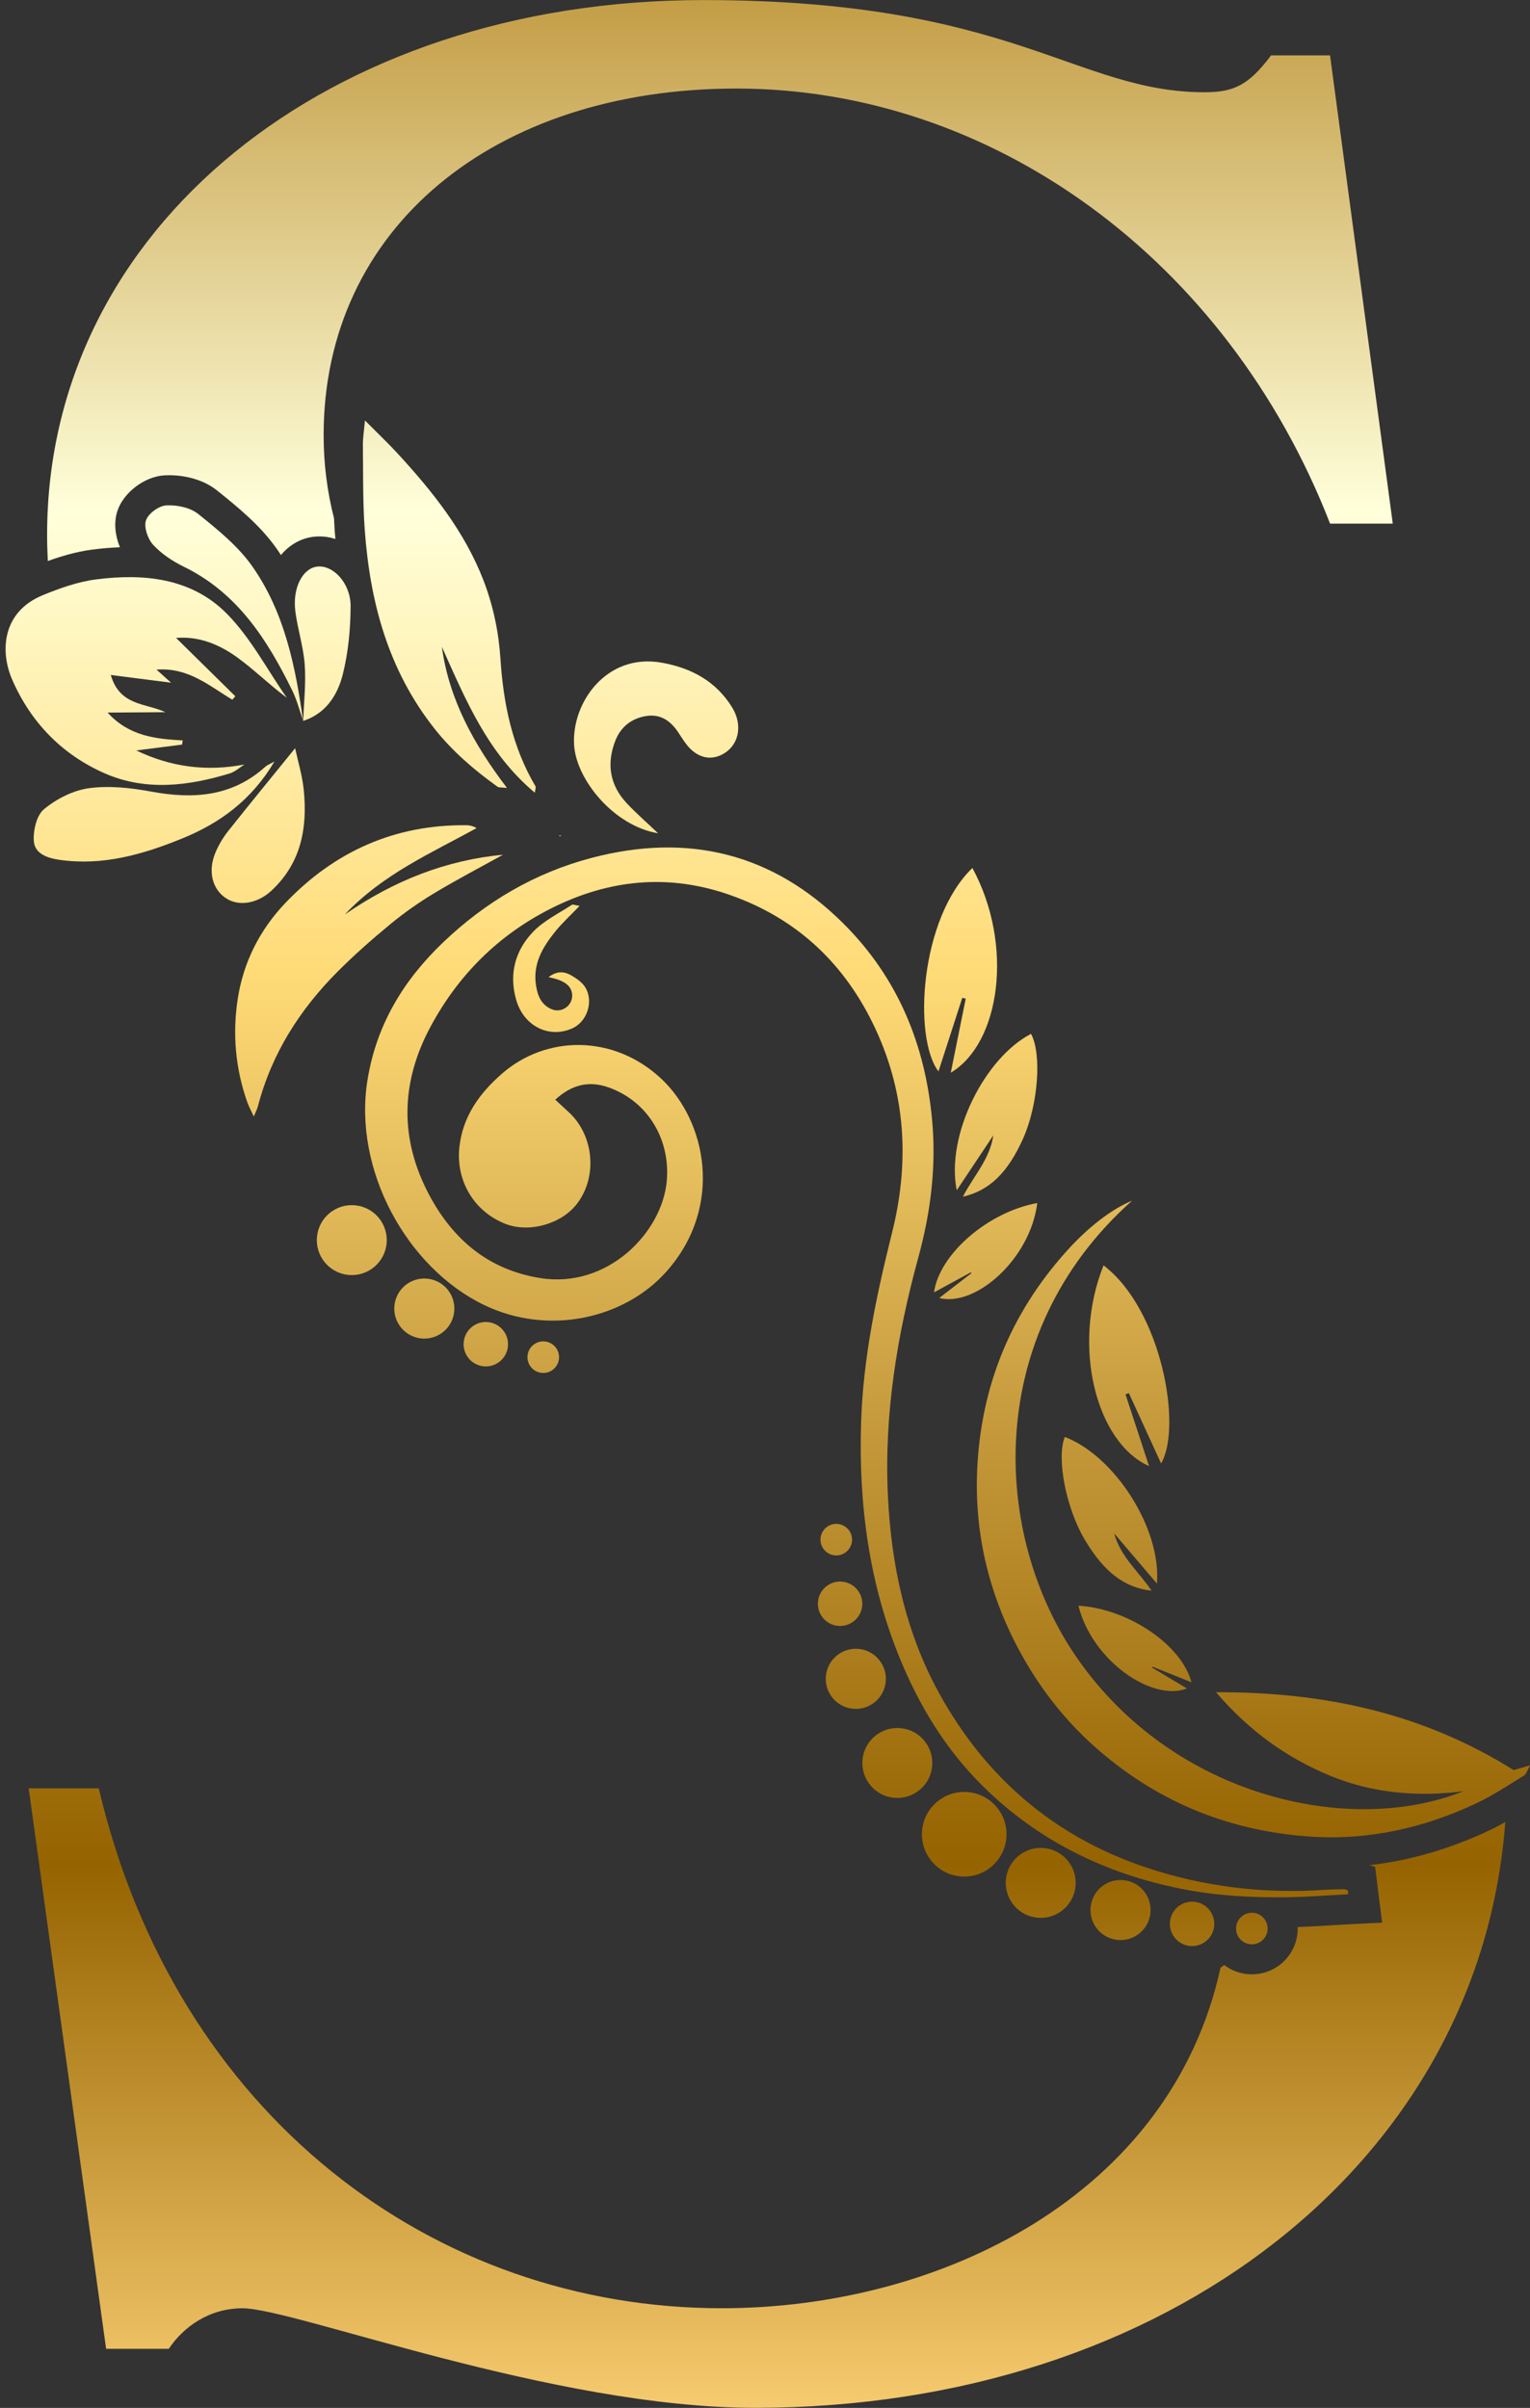 <?xml version="1.0" encoding="UTF-8"?>
<!DOCTYPE svg PUBLIC '-//W3C//DTD SVG 1.0//EN'
          'http://www.w3.org/TR/2001/REC-SVG-20010904/DTD/svg10.dtd'>
<svg height="789.6" preserveAspectRatio="xMidYMid meet" version="1.0" viewBox="61.3 28.7 501.8 789.6" width="501.8" xmlns="http://www.w3.org/2000/svg" xmlns:xlink="http://www.w3.org/1999/xlink" zoomAndPan="magnify"
><rect x="61.3" y="28.7" width="501.8" height="789.6" fill="#333333" stroke="none"/><g
  ><linearGradient gradientUnits="userSpaceOnUse" id="a" x1="342.266" x2="342.266" xlink:actuate="onLoad" xlink:show="other" xlink:type="simple" y1="10.642" y2="825.628"
    ><stop offset="0" stop-color="#caa962"
      /><stop offset="0" stop-color="#bd9336"
      /><stop offset=".228" stop-color="#ffffda"
      /><stop offset=".414" stop-color="#ffdb77"
      /><stop offset=".586" stop-color="#c89d3f"
      /><stop offset=".772" stop-color="#956300"
      /><stop offset="1" stop-color="#facf73"
    /></linearGradient
    ><path d="M206.7,337.66c-13.05,12.45-21.93,27.05-24.87,45.18c-4.78,29.47,12.89,61.5,38.12,73.74 c21.32,10.34,46.3,4.46,59.96-10.95c18.92-21.35,13.04-49.48-1.87-63.32c-15.54-14.42-37.54-14.22-52.11-1.53 c-7.23,6.3-12.78,13.84-13.94,23.88c-1.28,11.1,4.66,21.24,14.99,25.34c7.84,3.11,18.55,0.09,23.65-6.67 c6.73-8.92,5.43-22.45-2.88-30.01c-1.45-1.32-2.89-2.66-4.34-4.01c5.4-4.96,11.06-6.3,17.45-4.04 c13.28,4.7,20.36,17.51,19.11,30.84c-1.58,16.82-19.41,35.21-41.45,31.7c-16.76-2.67-28.48-12.37-36.38-27.13 c-9.97-18.64-9.38-37.3,0.48-55.53c9.07-16.77,22.06-29.76,39.25-38.47c19.02-9.63,38.61-11.58,58.78-4.52 c22.17,7.76,37.97,22.78,47.83,44.05c9.99,21.55,11.09,43.9,5.41,66.63c-5.14,20.58-9.53,41.24-10.18,62.54 c-0.81,26.62,2.59,52.57,12.82,77.39c6.42,15.57,15.06,29.74,27.09,41.62c18.18,17.95,40.16,28.71,65.04,33.67 c11.52,2.3,23.21,2.95,34.92,2.78c6.64-0.1,13.28-0.63,19.92-0.97c-0.05-0.44-0.11-0.87-0.16-1.31c-0.43-0.12-0.85-0.36-1.28-0.35 c-2.02,0.03-4.05,0.06-6.06,0.19c-20.21,1.39-39.96-0.96-59.19-7.45c-30.01-10.13-52.41-29.55-67.55-57.1 c-11.03-20.08-15.69-42.09-16.76-64.86c-1.25-26.62,3.04-52.57,10.02-78.08c4.02-14.72,5.88-29.55,4.5-44.76 c-2.24-24.85-11.23-46.77-29.05-64.55c-23.31-23.26-51.22-29.84-82.61-21.59C236.77,314.89,220.62,324.38,206.7,337.66z" fill="url(#a)"
    /><linearGradient gradientUnits="userSpaceOnUse" id="b" x1="472.405" x2="472.405" xlink:actuate="onLoad" xlink:show="other" xlink:type="simple" y1="10.641" y2="825.629"
    ><stop offset="0" stop-color="#caa962"
      /><stop offset="0" stop-color="#bd9336"
      /><stop offset=".228" stop-color="#ffffda"
      /><stop offset=".414" stop-color="#ffdb77"
      /><stop offset=".586" stop-color="#c89d3f"
      /><stop offset=".772" stop-color="#956300"
      /><stop offset="1" stop-color="#facf73"
    /></linearGradient
    ><path d="M381.8,510.52 c-1,21.95,4.26,42.51,14.96,61.51c6.07,10.78,13.69,20.56,23.04,28.97c20.03,18.03,43.46,27.83,70.11,29.88 c19.47,1.5,38.01-2.56,55.57-10.83c5.45-2.57,10.52-5.97,15.68-9.14c0.76-0.46,1.05-1.7,1.98-3.32c-2.38,0.69-3.81,1.11-5.39,1.57 c-29.47-18.48-61.78-25.68-97.63-25.54c11.05,12.87,23.29,21.51,37.28,27.32c13.97,5.79,28.78,7.08,43.83,5.15 c-37.12,14.86-94.77,1.98-126.47-43.39c-28.24-40.42-31.34-106.46,17.83-150.27c-6.77,2.78-14.47,8.74-21.5,16.57 C392.83,459.33,383.04,483.15,381.8,510.52z" fill="url(#b)"
    /><linearGradient gradientUnits="userSpaceOnUse" id="c" x1="208.672" x2="208.672" xlink:actuate="onLoad" xlink:show="other" xlink:type="simple" y1="10.641" y2="825.63"
    ><stop offset="0" stop-color="#caa962"
      /><stop offset="0" stop-color="#bd9336"
      /><stop offset=".228" stop-color="#ffffda"
      /><stop offset=".414" stop-color="#ffdb77"
      /><stop offset=".586" stop-color="#c89d3f"
      /><stop offset=".772" stop-color="#956300"
      /><stop offset="1" stop-color="#facf73"
    /></linearGradient
    ><path d="M180.92,202.29 c1.7,23.76,7.67,46.09,22.82,65.27c5.93,7.51,13.04,13.61,20.74,19.13c0.45,0.32,1.23,0.18,3.1,0.4 c-10.92-14.35-19.01-29.06-21.36-46.28c7.77,17.27,14.95,34.85,30.49,47.83c0.17-1.27,0.41-1.77,0.25-2.04 c-7.65-12.93-10.57-27.08-11.53-41.89c-0.57-8.75-2.36-17.38-5.55-25.66c-6.2-16.07-16.72-29.2-28.2-41.67 c-3.11-3.38-6.45-6.54-10.69-10.81c-0.32,3.69-0.7,5.88-0.67,8.06C180.43,183.85,180.26,193.1,180.92,202.29z" fill="url(#c)"
    /><linearGradient gradientUnits="userSpaceOnUse" id="d" x1="182.356" x2="182.356" xlink:actuate="onLoad" xlink:show="other" xlink:type="simple" y1="10.642" y2="825.63"
    ><stop offset="0" stop-color="#caa962"
      /><stop offset="0" stop-color="#bd9336"
      /><stop offset=".228" stop-color="#ffffda"
      /><stop offset=".414" stop-color="#ffdb77"
      /><stop offset=".586" stop-color="#c89d3f"
      /><stop offset=".772" stop-color="#956300"
      /><stop offset="1" stop-color="#facf73"
    /></linearGradient
    ><path d="M171.92,347.42 c5.51-5.54,11.41-10.72,17.44-15.7c4.46-3.67,9.23-7.03,14.18-10.02c7.44-4.48,15.15-8.5,22.74-12.72 c-18.56,1.78-35.61,8.36-51.9,19.61c12.63-13.35,28.33-20.11,43.23-28.35c-1.18-0.67-2.2-0.91-3.22-0.93 c-23.56-0.28-43.31,8.57-59.42,25.41c-8.4,8.78-13.83,19.42-15.69,31.49c-1.78,11.48-0.78,22.89,3.13,33.94 c0.48,1.36,1.19,2.63,2.13,4.69c0.69-1.7,1.12-2.48,1.34-3.32C150.35,374.32,159.54,359.87,171.92,347.42z" fill="url(#d)"
    /><linearGradient gradientUnits="userSpaceOnUse" id="e" x1="276.478" x2="276.478" xlink:actuate="onLoad" xlink:show="other" xlink:type="simple" y1="10.642" y2="825.629"
    ><stop offset="0" stop-color="#caa962"
      /><stop offset="0" stop-color="#bd9336"
      /><stop offset=".228" stop-color="#ffffda"
      /><stop offset=".414" stop-color="#ffdb77"
      /><stop offset=".586" stop-color="#c89d3f"
      /><stop offset=".772" stop-color="#956300"
      /><stop offset="1" stop-color="#facf73"
    /></linearGradient
    ><path d="M249.6,273.17 c0.79,11.28,13.04,26.38,27.53,28.78c-3.91-3.73-7.27-6.64-10.3-9.88c-5.63-6.02-6.64-13.1-3.67-20.59 c1.75-4.42,5.27-7.22,10.08-7.98c4.84-0.76,8.12,1.7,10.65,5.57c1.11,1.69,2.18,3.46,3.56,4.91c3.6,3.77,8.12,4.16,12.1,1.26 c4.24-3.08,5.18-9.17,1.91-14.5c-5.29-8.62-13.36-12.98-23.1-14.73C260.09,242.74,248.64,259.33,249.6,273.17z" fill="url(#e)"
    /><linearGradient gradientUnits="userSpaceOnUse" id="f" x1="376.349" x2="376.349" xlink:actuate="onLoad" xlink:show="other" xlink:type="simple" y1="10.644" y2="825.628"
    ><stop offset="0" stop-color="#caa962"
      /><stop offset="0" stop-color="#bd9336"
      /><stop offset=".228" stop-color="#ffffda"
      /><stop offset=".414" stop-color="#ffdb77"
      /><stop offset=".586" stop-color="#c89d3f"
      /><stop offset=".772" stop-color="#956300"
      /><stop offset="1" stop-color="#facf73"
    /></linearGradient
    ><path d="M369.09,380.05 c2.7-8.35,5.25-16.24,7.81-24.14c0.38,0.09,0.75,0.19,1.13,0.28c-1.62,8-3.23,16-4.9,24.27c16.31-9.72,20.73-41.99,7.09-67.13 C363.02,329.91,360.7,368.95,369.09,380.05z" fill="url(#f)"
    /><linearGradient gradientUnits="userSpaceOnUse" id="g" x1="387.983" x2="387.983" xlink:actuate="onLoad" xlink:show="other" xlink:type="simple" y1="10.643" y2="825.628"
    ><stop offset="0" stop-color="#caa962"
      /><stop offset="0" stop-color="#bd9336"
      /><stop offset=".228" stop-color="#ffffda"
      /><stop offset=".414" stop-color="#ffdb77"
      /><stop offset=".586" stop-color="#c89d3f"
      /><stop offset=".772" stop-color="#956300"
      /><stop offset="1" stop-color="#facf73"
    /></linearGradient
    ><path d="M375.08,419.03 c3.9-5.85,7.79-11.69,12.01-18.03c-1.22,7.98-6.53,13.38-9.99,20.12c8.76-1.99,14.79-7.98,19.75-19.07 c4.93-11.02,6.19-27.71,2.6-34.32C384.31,375.53,371.45,400.88,375.08,419.03z" fill="url(#g)"
    /><linearGradient gradientUnits="userSpaceOnUse" id="h" x1="384.563" x2="384.563" xlink:actuate="onLoad" xlink:show="other" xlink:type="simple" y1="10.639" y2="825.629"
    ><stop offset="0" stop-color="#caa962"
      /><stop offset="0" stop-color="#bd9336"
      /><stop offset=".228" stop-color="#ffffda"
      /><stop offset=".414" stop-color="#ffdb77"
      /><stop offset=".586" stop-color="#c89d3f"
      /><stop offset=".772" stop-color="#956300"
      /><stop offset="1" stop-color="#facf73"
    /></linearGradient
    ><path d="M367.63,452.5 c4.37-2.38,8.22-4.47,12.07-6.57c0.07,0.09,0.14,0.18,0.21,0.27c-3.41,2.63-6.83,5.26-10.57,8.14 c11.94,3.06,29.89-12.82,32.16-31.14C385.54,426.07,369.43,439.77,367.63,452.5z" fill="url(#h)"
    /><linearGradient gradientUnits="userSpaceOnUse" id="i" x1="431.661" x2="431.661" xlink:actuate="onLoad" xlink:show="other" xlink:type="simple" y1="10.643" y2="825.626"
    ><stop offset="0" stop-color="#caa962"
      /><stop offset="0" stop-color="#bd9336"
      /><stop offset=".228" stop-color="#ffffda"
      /><stop offset=".414" stop-color="#ffdb77"
      /><stop offset=".586" stop-color="#c89d3f"
      /><stop offset=".772" stop-color="#956300"
      /><stop offset="1" stop-color="#facf73"
    /></linearGradient
    ><path d="M438.16,509.47 c-2.63-8.02-5.17-15.77-7.72-23.53c0.36-0.14,0.73-0.27,1.09-0.41c3.46,7.54,6.92,15.08,10.58,23.06 c7.02-12.01,0.14-50.5-18.88-64.95C412.65,470.2,420.82,501.73,438.16,509.47z" fill="url(#i)"
    /><linearGradient gradientUnits="userSpaceOnUse" id="j" x1="425.174" x2="425.174" xlink:actuate="onLoad" xlink:show="other" xlink:type="simple" y1="10.641" y2="825.627"
    ><stop offset="0" stop-color="#caa962"
      /><stop offset="0" stop-color="#bd9336"
      /><stop offset=".228" stop-color="#ffffda"
      /><stop offset=".414" stop-color="#ffdb77"
      /><stop offset=".586" stop-color="#c89d3f"
      /><stop offset=".772" stop-color="#956300"
      /><stop offset="1" stop-color="#facf73"
    /></linearGradient
    ><path d="M417.13,533.7 c6.22,10.43,12.92,15.67,21.85,16.62c-4.22-6.29-10.13-11.03-12.28-18.81c4.94,5.8,9.49,11.15,14.05,16.49 c1.48-18.46-14.28-42.12-30.23-48.08C407.73,506.91,410.94,523.33,417.13,533.7z" fill="url(#j)"
    /><linearGradient gradientUnits="userSpaceOnUse" id="k" x1="433.536" x2="433.536" xlink:actuate="onLoad" xlink:show="other" xlink:type="simple" y1="10.642" y2="825.627"
    ><stop offset="0" stop-color="#caa962"
      /><stop offset="0" stop-color="#bd9336"
      /><stop offset=".228" stop-color="#ffffda"
      /><stop offset=".414" stop-color="#ffdb77"
      /><stop offset=".586" stop-color="#c89d3f"
      /><stop offset=".772" stop-color="#956300"
      /><stop offset="1" stop-color="#facf73"
    /></linearGradient
    ><path d="M415,555.24 c4.41,17.93,24.09,31.6,35.59,27.15c-4.05-2.42-7.75-4.64-11.45-6.85c0.06-0.1,0.12-0.2,0.18-0.29c4.07,1.63,8.13,3.26,12.75,5.11 C448.78,567.93,431.18,556.22,415,555.24z" fill="url(#k)"
    /><linearGradient gradientUnits="userSpaceOnUse" id="l" x1="242.059" x2="242.059" xlink:actuate="onLoad" xlink:show="other" xlink:type="simple" y1="10.643" y2="825.63"
    ><stop offset="0" stop-color="#caa962"
      /><stop offset="0" stop-color="#bd9336"
      /><stop offset=".228" stop-color="#ffffda"
      /><stop offset=".414" stop-color="#ffdb77"
      /><stop offset=".586" stop-color="#c89d3f"
      /><stop offset=".772" stop-color="#956300"
      /><stop offset="1" stop-color="#facf73"
    /></linearGradient
    ><path d="M242.24,359.65 c-3.28-1.4-4.55-4.13-5.12-7.68c-1.16-7.15,2.13-12.65,6.27-17.78c2.29-2.84,5.02-5.32,8-8.43c-1.39-0.21-2.17-0.58-2.55-0.34 c-4.29,2.82-9.13,5.15-12.63,8.77c-5.93,6.14-8.06,13.88-5.61,22.4c2.48,8.63,10.78,12.75,18.43,9.32 c4.65-2.09,6.99-8.44,4.39-13.17c-0.98-1.79-3.02-3.2-4.88-4.25c-2.06-1.16-4.46-1.57-7.32,0.63c2.52,0.55,4.73,1.19,6.23,2.57 c2.18,2,1.96,5.5-0.37,7.3c-0.01,0.01-0.03,0.02-0.04,0.03C245.67,360.07,243.83,360.33,242.24,359.65z" fill="url(#l)"
    /><linearGradient gradientUnits="userSpaceOnUse" id="m" x1="109.239" x2="109.239" xlink:actuate="onLoad" xlink:show="other" xlink:type="simple" y1="10.643" y2="825.624"
    ><stop offset="0" stop-color="#caa962"
      /><stop offset="0" stop-color="#bd9336"
      /><stop offset=".228" stop-color="#ffffda"
      /><stop offset=".414" stop-color="#ffdb77"
      /><stop offset=".586" stop-color="#c89d3f"
      /><stop offset=".772" stop-color="#956300"
      /><stop offset="1" stop-color="#facf73"
    /></linearGradient
    ><path d="M136.63,282.33 c1.75-0.53,3.24-1.94,4.86-2.94c-12.43,2.39-24.12,0.85-35.5-4.6c5.01-0.64,10.02-1.28,15.03-1.92c0.07-0.46,0.14-0.91,0.2-1.37 c-8.89-0.49-17.62-1.39-24.63-9.13c6.77-0.05,12.86-0.09,18.95-0.13c-6.47-3.04-14.94-1.97-17.91-12.2 c6.77,0.87,13.01,1.66,19.77,2.53c-1.53-1.38-2.78-2.51-4.76-4.29c10.53-0.79,17.36,5.42,24.86,9.86c0.33-0.37,0.65-0.74,0.98-1.12 c-6.37-6.27-12.73-12.53-19.44-19.14c7.53-0.6,14.07,2.12,19.82,6.22c5.66,4.05,10.65,9.05,16.49,13.4 c-6.44-9.25-11.79-19.56-19.58-27.48c-11.59-11.78-27.23-13.34-42.95-11.32c-5.97,0.77-11.91,2.88-17.53,5.19 c-13.42,5.53-13.96,18.54-10.02,27.62c6.14,14.13,16.49,24.75,30.55,30.86C109.16,288.16,123.05,286.46,136.63,282.33z" fill="url(#m)"
    /><linearGradient gradientUnits="userSpaceOnUse" id="n" x1="111.84" x2="111.84" xlink:actuate="onLoad" xlink:show="other" xlink:type="simple" y1="10.643" y2="825.628"
    ><stop offset="0" stop-color="#caa962"
      /><stop offset="0" stop-color="#bd9336"
      /><stop offset=".228" stop-color="#ffffda"
      /><stop offset=".414" stop-color="#ffdb77"
      /><stop offset=".586" stop-color="#c89d3f"
      /><stop offset=".772" stop-color="#956300"
      /><stop offset="1" stop-color="#facf73"
    /></linearGradient
    ><path d="M148.35,280.1 c-10.96,9.9-23.72,10.73-37.53,8.17c-6.66-1.23-13.73-2-20.35-1.1c-5.19,0.7-10.64,3.5-14.73,6.87c-2.44,2.01-3.6,7-3.34,10.51 c0.31,4.19,4.6,5.58,8.55,6.13c14.09,1.98,27.16-1.76,40.02-6.99c12.49-5.07,22.85-12.64,30.34-25.27 C149.78,279.28,148.95,279.56,148.35,280.1z" fill="url(#n)"
    /><linearGradient gradientUnits="userSpaceOnUse" id="o" x1="145.983" x2="145.983" xlink:actuate="onLoad" xlink:show="other" xlink:type="simple" y1="10.641" y2="825.629"
    ><stop offset="0" stop-color="#caa962"
      /><stop offset="0" stop-color="#bd9336"
      /><stop offset=".228" stop-color="#ffffda"
      /><stop offset=".414" stop-color="#ffdb77"
      /><stop offset=".586" stop-color="#c89d3f"
      /><stop offset=".772" stop-color="#956300"
      /><stop offset="1" stop-color="#facf73"
    /></linearGradient
    ><path d="M160.91,287.61 c-0.49-4.72-1.92-9.35-2.82-13.55c-7.49,9.24-14.82,18.17-22,27.22c-1.66,2.1-3.07,4.5-4.12,6.97c-2.57,6.11-1.08,12.04,3.48,15.02 c4.2,2.75,10.28,1.75,14.86-2.49C160.08,311.73,162.2,300.13,160.91,287.61z" fill="url(#o)"
    /><linearGradient gradientUnits="userSpaceOnUse" id="p" x1="167.142" x2="167.142" xlink:actuate="onLoad" xlink:show="other" xlink:type="simple" y1="10.642" y2="825.63"
    ><stop offset="0" stop-color="#caa962"
      /><stop offset="0" stop-color="#bd9336"
      /><stop offset=".228" stop-color="#ffffda"
      /><stop offset=".414" stop-color="#ffdb77"
      /><stop offset=".586" stop-color="#c89d3f"
      /><stop offset=".772" stop-color="#956300"
      /><stop offset="1" stop-color="#facf73"
    /></linearGradient
    ><path d="M160.75,265.1 C160.75,265.09,160.75,265.09,160.75,265.1c7.42-2.42,11.26-8.45,12.96-15.2c1.82-7.23,2.54-14.9,2.58-22.39 c0.04-7.62-5.82-13.7-11.05-13c-4.73,0.63-8.05,7.03-7.08,14.64c0.75,5.88,2.66,11.63,3.08,17.51c0.44,6.1-0.27,12.27-0.49,18.42 c-0.02-0.05-0.03-0.1-0.05-0.15c0.01,0.11,0.03,0.22,0.05,0.32L160.75,265.1z" fill="url(#p)"
    /><linearGradient gradientUnits="userSpaceOnUse" id="q" x1="134.828" x2="134.828" xlink:actuate="onLoad" xlink:show="other" xlink:type="simple" y1="10.642" y2="825.631"
    ><stop offset="0" stop-color="#caa962"
      /><stop offset="0" stop-color="#bd9336"
      /><stop offset=".228" stop-color="#ffffda"
      /><stop offset=".414" stop-color="#ffdb77"
      /><stop offset=".586" stop-color="#c89d3f"
      /><stop offset=".772" stop-color="#956300"
      /><stop offset="1" stop-color="#facf73"
    /></linearGradient
    ><path d="M109.17,199.34 c-0.74,2.24,0.6,6.11,2.36,8.02c2.73,2.96,6.37,5.38,10.04,7.17c17.59,8.57,27.37,23.89,35.57,40.58c1.53,3.11,2.39,6.54,3.55,9.83 c-2.52-17.87-6.11-35.55-16.68-50.57c-4.65-6.61-11.3-11.99-17.69-17.12c-2.64-2.12-7.01-3.02-10.51-2.82 C113.41,194.56,109.91,197.11,109.17,199.34z" fill="url(#q)"
    /><linearGradient gradientUnits="userSpaceOnUse" id="r" x1="471.872" x2="471.872" xlink:actuate="onLoad" xlink:show="other" xlink:type="simple" y1="10.644" y2="825.628"
    ><stop offset="0" stop-color="#caa962"
      /><stop offset="0" stop-color="#bd9336"
      /><stop offset=".228" stop-color="#ffffda"
      /><stop offset=".414" stop-color="#ffdb77"
      /><stop offset=".586" stop-color="#c89d3f"
      /><stop offset=".772" stop-color="#956300"
      /><stop offset="1" stop-color="#facf73"
    /></linearGradient
    ><path d="M476.12,658.14 c-1.64-2.35-4.86-2.92-7.21-1.28c-2.34,1.64-2.92,4.86-1.28,7.21c1.64,2.34,4.86,2.92,7.21,1.28 C477.18,663.71,477.75,660.48,476.12,658.14z" fill="url(#r)"
    /><linearGradient gradientUnits="userSpaceOnUse" id="s" x1="335.573" x2="335.573" xlink:actuate="onLoad" xlink:show="other" xlink:type="simple" y1="10.634" y2="825.633"
    ><stop offset="0" stop-color="#caa962"
      /><stop offset="0" stop-color="#bd9336"
      /><stop offset=".228" stop-color="#ffffda"
      /><stop offset=".414" stop-color="#ffdb77"
      /><stop offset=".586" stop-color="#c89d3f"
      /><stop offset=".772" stop-color="#956300"
      /><stop offset="1" stop-color="#facf73"
    /></linearGradient
    ><path d="M339.82,530.62 c-1.64-2.34-4.86-2.92-7.21-1.28c-2.34,1.64-2.92,4.86-1.28,7.21c1.64,2.34,4.86,2.92,7.21,1.28 C340.88,536.19,341.45,532.96,339.82,530.62z" fill="url(#s)"
    /><linearGradient gradientUnits="userSpaceOnUse" id="t" x1="239.478" x2="239.478" xlink:actuate="onLoad" xlink:show="other" xlink:type="simple" y1="10.644" y2="825.628"
    ><stop offset="0" stop-color="#caa962"
      /><stop offset="0" stop-color="#bd9336"
      /><stop offset=".228" stop-color="#ffffda"
      /><stop offset=".414" stop-color="#ffdb77"
      /><stop offset=".586" stop-color="#c89d3f"
      /><stop offset=".772" stop-color="#956300"
      /><stop offset="1" stop-color="#facf73"
    /></linearGradient
    ><path d="M243.72,470.78 c-1.64-2.34-4.86-2.92-7.21-1.28c-2.35,1.64-2.92,4.86-1.28,7.21c1.64,2.35,4.86,2.92,7.21,1.28S245.36,473.13,243.72,470.78z" fill="url(#t)"
    /><linearGradient gradientUnits="userSpaceOnUse" id="u" x1="452.269" x2="452.269" xlink:actuate="onLoad" xlink:show="other" xlink:type="simple" y1="10.645" y2="825.629"
    ><stop offset="0" stop-color="#caa962"
      /><stop offset="0" stop-color="#bd9336"
      /><stop offset=".228" stop-color="#ffffda"
      /><stop offset=".414" stop-color="#ffdb77"
      /><stop offset=".586" stop-color="#c89d3f"
      /><stop offset=".772" stop-color="#956300"
      /><stop offset="1" stop-color="#facf73"
    /></linearGradient
    ><path d="M458.25,655.41 c-2.3-3.3-6.84-4.11-10.14-1.81c-3.3,2.3-4.11,6.84-1.81,10.14c2.3,3.3,6.84,4.11,10.14,1.81 C459.74,663.25,460.55,658.71,458.25,655.41z" fill="url(#u)"
    /><linearGradient gradientUnits="userSpaceOnUse" id="v" x1="336.829" x2="336.829" xlink:actuate="onLoad" xlink:show="other" xlink:type="simple" y1="10.642" y2="825.629"
    ><stop offset="0" stop-color="#caa962"
      /><stop offset="0" stop-color="#bd9336"
      /><stop offset=".228" stop-color="#ffffda"
      /><stop offset=".414" stop-color="#ffdb77"
      /><stop offset=".586" stop-color="#c89d3f"
      /><stop offset=".772" stop-color="#956300"
      /><stop offset="1" stop-color="#facf73"
    /></linearGradient
    ><path d="M342.8,550.44 c-2.3-3.3-6.84-4.11-10.14-1.81c-3.3,2.3-4.11,6.84-1.81,10.14c2.3,3.3,6.84,4.11,10.14,1.81 C344.3,558.28,345.11,553.74,342.8,550.44z" fill="url(#v)"
    /><linearGradient gradientUnits="userSpaceOnUse" id="w" x1="220.632" x2="220.632" xlink:actuate="onLoad" xlink:show="other" xlink:type="simple" y1="10.64" y2="825.628"
    ><stop offset="0" stop-color="#caa962"
      /><stop offset="0" stop-color="#bd9336"
      /><stop offset=".228" stop-color="#ffffda"
      /><stop offset=".414" stop-color="#ffdb77"
      /><stop offset=".586" stop-color="#c89d3f"
      /><stop offset=".772" stop-color="#956300"
      /><stop offset="1" stop-color="#facf73"
    /></linearGradient
    ><path d="M226.61,465.33 c-2.3-3.3-6.84-4.11-10.14-1.81c-3.3,2.3-4.11,6.84-1.81,10.14c2.3,3.3,6.84,4.11,10.14,1.81 C228.1,473.17,228.91,468.63,226.61,465.33z" fill="url(#w)"
    /><linearGradient gradientUnits="userSpaceOnUse" id="x" x1="428.805" x2="428.805" xlink:actuate="onLoad" xlink:show="other" xlink:type="simple" y1="10.641" y2="825.629"
    ><stop offset="0" stop-color="#caa962"
      /><stop offset="0" stop-color="#bd9336"
      /><stop offset=".228" stop-color="#ffffda"
      /><stop offset=".414" stop-color="#ffdb77"
      /><stop offset=".586" stop-color="#c89d3f"
      /><stop offset=".772" stop-color="#956300"
      /><stop offset="1" stop-color="#facf73"
    /></linearGradient
    ><path d="M436.89,649.4 c-3.11-4.46-9.26-5.56-13.72-2.45c-4.46,3.11-5.56,9.26-2.45,13.72c3.11,4.47,9.26,5.56,13.72,2.45 C438.91,660.01,440,653.87,436.89,649.4z" fill="url(#x)"
    /><linearGradient gradientUnits="userSpaceOnUse" id="y" x1="341.983" x2="341.983" xlink:actuate="onLoad" xlink:show="other" xlink:type="simple" y1="10.632" y2="825.632"
    ><stop offset="0" stop-color="#caa962"
      /><stop offset="0" stop-color="#bd9336"
      /><stop offset=".228" stop-color="#ffffda"
      /><stop offset=".414" stop-color="#ffdb77"
      /><stop offset=".586" stop-color="#c89d3f"
      /><stop offset=".772" stop-color="#956300"
      /><stop offset="1" stop-color="#facf73"
    /></linearGradient
    ><path d="M350.07,573.59 c-3.11-4.47-9.26-5.56-13.72-2.45c-4.47,3.11-5.56,9.26-2.45,13.72c3.11,4.47,9.26,5.56,13.72,2.45 C352.09,584.2,353.18,578.05,350.07,573.59z" fill="url(#y)"
    /><linearGradient gradientUnits="userSpaceOnUse" id="z" x1="200.464" x2="200.464" xlink:actuate="onLoad" xlink:show="other" xlink:type="simple" y1="10.645" y2="825.628"
    ><stop offset="0" stop-color="#caa962"
      /><stop offset="0" stop-color="#bd9336"
      /><stop offset=".228" stop-color="#ffffda"
      /><stop offset=".414" stop-color="#ffdb77"
      /><stop offset=".586" stop-color="#c89d3f"
      /><stop offset=".772" stop-color="#956300"
      /><stop offset="1" stop-color="#facf73"
    /></linearGradient
    ><path d="M208.55,452.17 c-3.11-4.46-9.26-5.56-13.72-2.45c-4.46,3.11-5.56,9.26-2.45,13.72c3.11,4.47,9.26,5.56,13.72,2.45 C210.57,462.78,211.66,456.63,208.55,452.17z" fill="url(#z)"
    /><linearGradient gradientUnits="userSpaceOnUse" id="A" x1="402.629" x2="402.629" xlink:actuate="onLoad" xlink:show="other" xlink:type="simple" y1="10.647" y2="825.628"
    ><stop offset="0" stop-color="#caa962"
      /><stop offset="0" stop-color="#bd9336"
      /><stop offset=".228" stop-color="#ffffda"
      /><stop offset=".414" stop-color="#ffdb77"
      /><stop offset=".586" stop-color="#c89d3f"
      /><stop offset=".772" stop-color="#956300"
      /><stop offset="1" stop-color="#facf73"
    /></linearGradient
    ><path d="M412.04,639.57 c-3.62-5.2-10.77-6.47-15.97-2.85c-5.2,3.62-6.47,10.77-2.85,15.97c3.62,5.2,10.77,6.47,15.97,2.85 C414.39,651.91,415.66,644.76,412.04,639.57z" fill="url(#A)"
    /><linearGradient gradientUnits="userSpaceOnUse" id="B" x1="355.606" x2="355.606" xlink:actuate="onLoad" xlink:show="other" xlink:type="simple" y1="10.646" y2="825.627"
    ><stop offset="0" stop-color="#caa962"
      /><stop offset="0" stop-color="#bd9336"
      /><stop offset=".228" stop-color="#ffffda"
      /><stop offset=".414" stop-color="#ffdb77"
      /><stop offset=".586" stop-color="#c89d3f"
      /><stop offset=".772" stop-color="#956300"
      /><stop offset="1" stop-color="#facf73"
    /></linearGradient
    ><path d="M365.01,600.26 c-3.62-5.2-10.77-6.47-15.97-2.85c-5.2,3.62-6.47,10.77-2.85,15.97c3.62,5.2,10.77,6.47,15.97,2.85 C367.36,612.61,368.64,605.46,365.01,600.26z" fill="url(#B)"
    /><linearGradient gradientUnits="userSpaceOnUse" id="C" x1="176.679" x2="176.679" xlink:actuate="onLoad" xlink:show="other" xlink:type="simple" y1="10.639" y2="825.634"
    ><stop offset="0" stop-color="#caa962"
      /><stop offset="0" stop-color="#bd9336"
      /><stop offset=".228" stop-color="#ffffda"
      /><stop offset=".414" stop-color="#ffdb77"
      /><stop offset=".586" stop-color="#c89d3f"
      /><stop offset=".772" stop-color="#956300"
      /><stop offset="1" stop-color="#facf73"
    /></linearGradient
    ><path d="M186.09,428.8 c-3.62-5.2-10.77-6.47-15.97-2.85s-6.47,10.77-2.85,15.97c3.62,5.2,10.77,6.47,15.97,2.85 C188.44,441.14,189.71,433.99,186.09,428.8z" fill="url(#C)"
    /><linearGradient gradientUnits="userSpaceOnUse" id="D" x1="297.415" x2="297.415" xlink:actuate="onLoad" xlink:show="other" xlink:type="simple" y1="10.642" y2="825.627"
    ><stop offset="0" stop-color="#caa962"
      /><stop offset="0" stop-color="#bd9336"
      /><stop offset=".228" stop-color="#ffffda"
      /><stop offset=".414" stop-color="#ffdb77"
      /><stop offset=".586" stop-color="#c89d3f"
      /><stop offset=".772" stop-color="#956300"
      /><stop offset="1" stop-color="#facf73"
    /></linearGradient
    ><path d="M91.55,208.93 c3.19-0.41,6.18-0.66,9.08-0.77c-1.52-3.71-2.1-8.04-0.82-11.92c2.01-6.07,8.94-11.3,15.46-11.67c0.5-0.03,1-0.04,1.52-0.04 c2.85,0,10.09,0.49,15.73,5.03c6.6,5.31,14.08,11.32,19.57,19.13c0.47,0.67,0.9,1.35,1.35,2.02c2.71-3.24,6.32-5.41,10.5-5.97 c0.71-0.09,1.43-0.14,2.14-0.14c1.77,0,3.52,0.29,5.22,0.84c-0.07-0.82-0.15-1.62-0.21-2.44c-0.1-1.44-0.17-2.88-0.24-4.32 c-2.23-8.74-3.41-17.82-3.41-27.28c0-67.71,55.62-113.66,135.42-113.66c83.43,0,160.81,55.62,194.67,142.67h20.56L497.52,46.86 h-19.35c-7.25,9.67-12.09,12.09-21.76,12.09c-42.32,0-62.87-30.23-164.44-30.23c-123.33,0-215.22,74.96-215.22,175.32 c0,2.91,0.09,5.78,0.23,8.63C81.38,211.09,86.38,209.6,91.55,208.93z" fill="url(#D)"
    /><linearGradient gradientUnits="userSpaceOnUse" id="E" x1="312.853" x2="312.853" xlink:actuate="onLoad" xlink:show="other" xlink:type="simple" y1="10.643" y2="825.63"
    ><stop offset="0" stop-color="#caa962"
      /><stop offset="0" stop-color="#bd9336"
      /><stop offset=".228" stop-color="#ffffda"
      /><stop offset=".414" stop-color="#ffdb77"
      /><stop offset=".586" stop-color="#c89d3f"
      /><stop offset=".772" stop-color="#956300"
      /><stop offset="1" stop-color="#facf73"
    /></linearGradient
    ><path d="M549.68,628.96 c-12.93,6.09-26.1,9.89-39.29,11.37l1.92,0.55l0.96,7.74l1.33,10.54l-10.61,0.54c-2.03,0.1-4.06,0.22-6.1,0.35 c-3.59,0.22-7.27,0.43-10.99,0.55c0.03,1.04-0.04,2.09-0.22,3.13c-0.7,3.95-2.91,7.4-6.2,9.69c-2.54,1.77-5.51,2.7-8.6,2.7 c0,0,0,0,0,0c-3.32,0-6.5-1.1-9.08-3.05c-0.24,0.19-0.47,0.38-0.72,0.56c-0.15,0.11-0.31,0.2-0.47,0.3 c-16.39,74.73-91.88,111.69-163.58,111.69c-94.31,0-178.95-62.87-204.34-170.48H70.71L96.1,798.93h20.55 c4.84-7.25,13.3-13.3,24.18-13.3c16.93,0,101.56,32.65,168.07,32.65c135.56,0,237.8-81.06,246.1-192.09 C553.27,627.15,551.52,628.1,549.68,628.96z" fill="url(#E)"
    /><linearGradient gradientUnits="userSpaceOnUse" id="F" x1="245.097" x2="245.097" xlink:actuate="onLoad" xlink:show="other" xlink:type="simple" y1="10.634" y2="825.642"
    ><stop offset="0" stop-color="#caa962"
      /><stop offset="0" stop-color="#bd9336"
      /><stop offset=".228" stop-color="#ffffda"
      /><stop offset=".414" stop-color="#ffdb77"
      /><stop offset=".586" stop-color="#c89d3f"
      /><stop offset=".772" stop-color="#956300"
      /><stop offset="1" stop-color="#facf73"
    /></linearGradient
    ><path d="M244.72,302.94 c0.25-0.09,0.5-0.18,0.76-0.27l-0.72-0.02L244.72,302.94z" fill="url(#F)"
    /><linearGradient gradientUnits="userSpaceOnUse" id="G" x1="377.531" x2="377.531" xlink:actuate="onLoad" xlink:show="other" xlink:type="simple" y1="10.64" y2="825.63"
    ><stop offset="0" stop-color="#caa962"
      /><stop offset="0" stop-color="#bd9336"
      /><stop offset=".228" stop-color="#ffffda"
      /><stop offset=".414" stop-color="#ffdb77"
      /><stop offset=".586" stop-color="#c89d3f"
      /><stop offset=".772" stop-color="#956300"
      /><stop offset="1" stop-color="#facf73"
    /></linearGradient
    ><path d="M388.92,622.25 c-4.39-6.29-13.04-7.83-19.32-3.44c-6.29,4.39-7.83,13.04-3.44,19.32c4.39,6.29,13.04,7.83,19.32,3.44 C391.76,637.19,393.3,628.54,388.92,622.25z" fill="url(#G)"
  /></g
></svg
>
